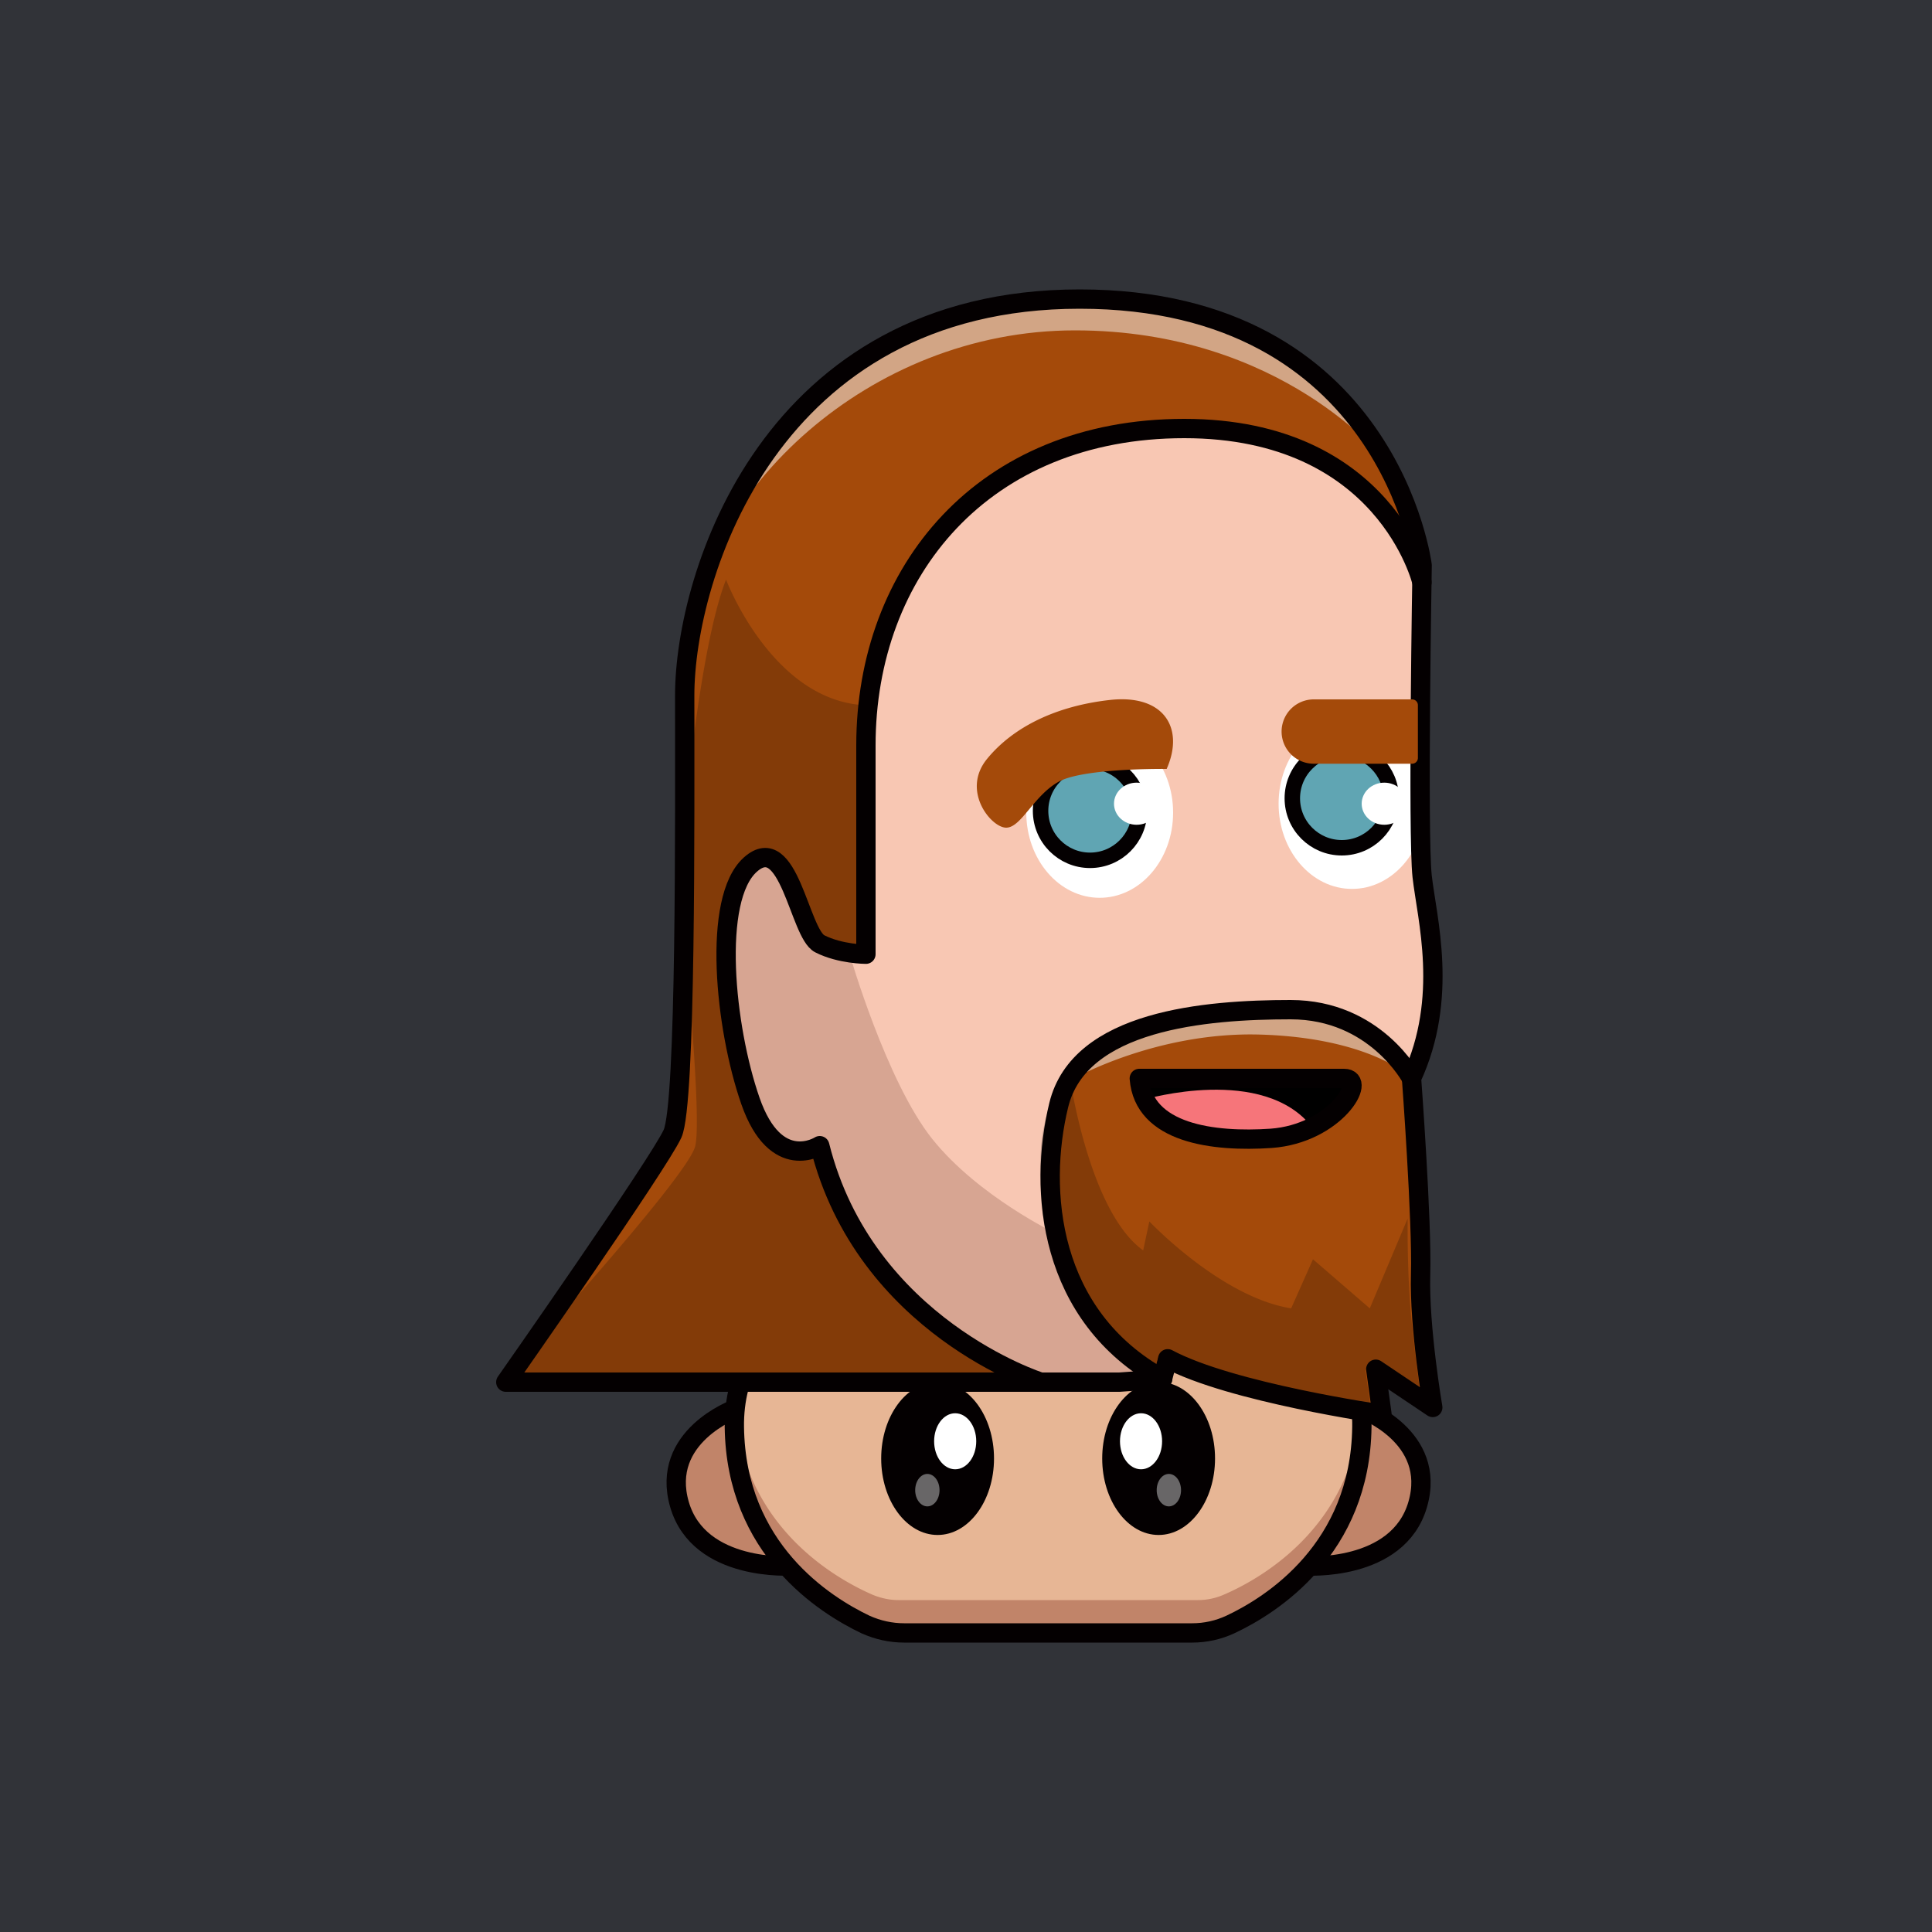 <svg id="a" xmlns="http://www.w3.org/2000/svg" viewBox="0 0 1000 1000"><defs><style>.d{opacity:.4}.d,.i,.j,.k,.l,.o,.r{stroke-width:0}.d,.j,.l{fill:#fff}.d,.j{isolation:isolate}.s,.t{fill:none}.i{fill:#a44a0a}.j{opacity:.5}.k{fill:#c18469}.s{stroke-width:10px}.s,.t{stroke:#040001;stroke-linecap:round;stroke-linejoin:round}.r{fill:#040001}.o{fill:#60a5b3}.t{stroke-width:8px}</style></defs><path id="b" d="M0 0h1000v1000H0V0Z" style="fill:#313338;stroke-width:0"/><g id="c"><path d="M0 0h1000v1000H0V0Z" style="fill:none;stroke-width:0"/><path class="k" d="M409.9 810.5s-48 3.4-58.2-31.8 27.2-49.4 27.2-49.4 5.4 45 31 81.3v-.1Z"/><path class="s" d="M409.9 810.5s-48 3.4-58.2-31.8 28.8-49.4 28.8-49.4 3.8 45 29.4 81.3v-.1Z"/><path class="k" d="M675.6 810.5s48 3.4 58.2-31.8-27.2-49.4-27.2-49.4-5.4 45-31 81.3v-.1Z"/><path class="s" d="M675.6 810.5s48 3.4 58.2-31.8-28.8-49.4-28.8-49.4-3.8 45-29.4 81.3v-.1Z"/><path d="M704.9 737.6v-1.5c-1.1-58.7-59.4-77.1-130.3-77.1h-64.2c-70.9 0-129.2 18.4-130.3 77.1v2.5c.9 67.2 52.7 95.7 71.7 104 4.2 1.7 8.7 2.6 13.3 2.6H620c4.5 0 9-.9 13.2-2.7 19-8.2 70.9-36.7 71.7-103.9v-1Z" style="fill:#e7b695;stroke-width:0"/><path class="k" d="M633.2 825.5a33.3 33.3 0 0 1-13.2 2.7H465c-4.5 0-9-1-13.2-2.7-18.2-7.9-66.6-34.4-71.3-95.8l-.4 6.4v2.5c.9 67.2 52.7 95.7 71.7 104 4.2 1.7 8.7 2.6 13.3 2.6H620c4.5 0 9-.9 13.2-2.7 19-8.2 70.9-36.7 71.7-103.9v-2.5a67 67 0 0 0-.3-6.4c-4.7 61.4-53.1 88-71.4 95.8Z"/><ellipse class="r" cx="485.3" cy="754.9" rx="29.2" ry="39.6"/><ellipse class="l" cx="494.4" cy="746" rx="10.9" ry="14.5"/><ellipse class="d" cx="480" cy="771.3" rx="6.3" ry="8.4"/><ellipse class="r" cx="599.7" cy="754.9" rx="29.2" ry="39.6"/><ellipse class="l" cx="590.6" cy="746" rx="10.9" ry="14.5"/><ellipse class="d" cx="605" cy="771.3" rx="6.3" ry="8.4"/><path class="s" d="M704.9 737.6v-.6h0v-.9c-1.1-58.7-59.4-77.1-130.3-77.1h-64.2c-70.9 0-129.2 18.4-130.3 77.1v.9h0v1.6h0c.8 63.3 46.8 92.2 68 102.3 6.3 2.8 13 4.3 19.9 4.3h149.1c6.8 0 13.6-1.5 19.8-4.4 21.3-10 67.2-39 68-102.2h0v-1h0Z"/><path d="M547.9 572.1c10.8-44.1 75.9-49.5 120-49.5s62.7 35.6 62.7 35.6c19.4-41.8 7.7-82.8 5.4-104.5-2-18.4-.6-121.3-.1-152.3 0 0-18.8-79.6-123-79.6s-164.8 74-164.8 164V494s-13.3 0-23.9-5.4-15.7-58.9-35.8-41-13.2 84.3 0 122.3 35.9 23.1 35.9 23.1c23.4 93.7 114.4 122.3 114.4 122.3h40.7l22.3-1.5c-59.2-32.5-64.6-97.5-53.8-141.7Z" style="fill:#f8c7b3;stroke-width:0"/><path class="i" d="M424.3 593s-22.7 14.7-35.9-23.2-20-104.5 0-122.3 25.3 35.6 35.9 41 23.9 5.4 23.9 5.4V385.8c0-90 60.6-164 164.8-164s123 79.6 123 79.6v-8.8s-17-137.8-177.2-137.8S354.4 298.1 354.4 360s.8 211.4-6.3 226.8-86.3 128.6-86.3 128.6h277s-91-28.7-114.5-122.4Z"/><path class="i" d="M741.6 728.5s-7.1-41.4-6.3-68.9-4.7-101.4-4.7-101.4-18.6-35.6-62.7-35.6S558.7 528 548 572s-5.4 109.2 53.8 141.7l2.8-10.4C637 720.7 715.3 732 715.3 732l-3.2-23.2 29.5 19.7Z"/><path class="j" d="M555.9 558.2s42.9-24.3 96.5-22.7 74.6 19.8 74.6 19.8-12.4-26.8-52.1-31.2-76.6 3.9-94 12a59.6 59.6 0 0 0-25 22v.1Z"/><path d="M553.4 555.4s9.7 71.2 38.3 91.8l3.2-15s37 39.2 73.4 45l11.3-25.4 29.4 25.4 19.6-46.5s-.4 29 2 52.7 5.6 45.1 5.6 45.1l-29.5-19.7 3.2 23.2s-46.3-6.8-70.3-14.2-40.6-14.4-40.6-14.4l-1.5 8.3-3.4.9c-15.5-10-28.8-23-39.2-38.3-16.8-25-17.6-63.6-15.9-82.3s10.6-37.2 14.4-36.6ZM351.3 455.2S360 340 375.8 300c0 0 23.5 62.3 71.5 65v70l.9 59s-11.2 1.3-19.7-3.7-7.5-7.7-10.8-15.3-12.1-30.6-21-30.6-15.8 11.3-20 29.8 1.7 70.3 9.7 89.9 12 29.1 20.7 30.4a44 44 0 0 0 17.2-1.5s6 35.2 35.7 67.8 68.7 50.6 68.7 50.6l-2.8 2.4-267.5 2.3s97.1-106 101.4-122.7-8.5-138.2-8.5-138.2Z" style="fill:#040001;opacity:.2;isolation:isolate;stroke-width:0"/><path class="j" d="M716.5 238s-52.6-67-160.1-67-193.6 84.6-199.7 162c0 0 7.5-80.5 78.8-139.4S614.2 158 647.3 173s60.3 47 69.3 65.2l-.1-.2Z"/><path d="M439.8 494s19 65.9 42.8 95.6 64 48.9 64 48.9 7.1 22 13.7 35.9 26.9 30 26.9 30l9.8 9.4-27.3 1.6-33 .8s-46.6-26.5-71-47-41.4-73.4-41.4-73.4l-1.8-1.4s-13 6-28.6-12.3-19.7-82.2-19.7-82.2 1.4-32.9 8.9-45.5 17.7-13.8 23.4-3.8S423 488 423 488l2.6 1.6 14.2 4.4Z" style="fill:#d7a592;stroke-width:0"/><ellipse class="l" cx="569.2" cy="420.6" rx="38" ry="44.1"/><ellipse class="l" cx="699.8" cy="416" rx="38" ry="44.1"/><path class="s" d="M579.4 715.4H261.8s79.2-113 86.3-128.6 6.3-164.9 6.3-226.8 44.2-205.2 204.4-205.2 177.3 137.8 177.3 137.8-2.4 139.4 0 161 13.9 62.7-5.5 104.5c0 0 5.5 74 4.7 101.5s6.3 68.9 6.3 68.9l-29.5-19.8 3.2 23.3s-78.3-11.2-110.9-28.7l-2.7 10.5-22.3 1.6h0Z"/><path class="s" d="M538.7 715.4s-91-28.7-114.4-122.4c0 0-22.7 14.7-35.9-23.2s-20-104.5 0-122.3 25.3 35.6 35.9 41 23.9 5.4 23.9 5.4V385.8c0-90 60.6-164 164.8-164s123 79.6 123 79.6"/><path class="s" d="M730.6 558.2S712 522.6 668 522.6 558.7 528 548 572s-5.4 109.2 53.8 141.7"/><path d="M589.7 558.2h106c12.5 0-4.6 28.6-37.8 31-29.7 2-66-2.4-68.2-31Z" style="stroke-width:0"/><circle class="o" cx="564.2" cy="419.7" r="25.6"/><circle class="t" cx="564.2" cy="419.7" r="25.6"/><circle class="o" cx="694.5" cy="413.2" r="25.6"/><circle class="t" cx="694.5" cy="413.2" r="25.6"/><path class="i" d="M604 398s-43-.6-56 6.6-19.4 23.8-27.2 23.8-23.4-19.1-9.9-35.6c13.5-16.5 35.7-27.4 63.6-30.5s38.7 14.5 29.4 35.6l.1.1Zm75.9-36H731a3 3 0 0 1 2.9 3v27.3a3 3 0 0 1-3 3H680a16.6 16.6 0 0 1 0-33.3h-.1Z"/><path d="M592.6 569s61.4-18 86.6 14.5c0 0-19.2 9.1-49.5 5.2s-37-19.7-37-19.7h-.1Z" style="fill:#f6757a;stroke-width:0"/><path class="s" d="M589.7 558.2h106c12.5 0-4.6 28.6-37.8 31-29.7 2-66-2.4-68.2-31Z"/><ellipse class="l" cx="588.3" cy="416" rx="11.7" ry="10.9"/><ellipse class="l" cx="716.5" cy="416" rx="11.7" ry="10.9"/></g></svg>